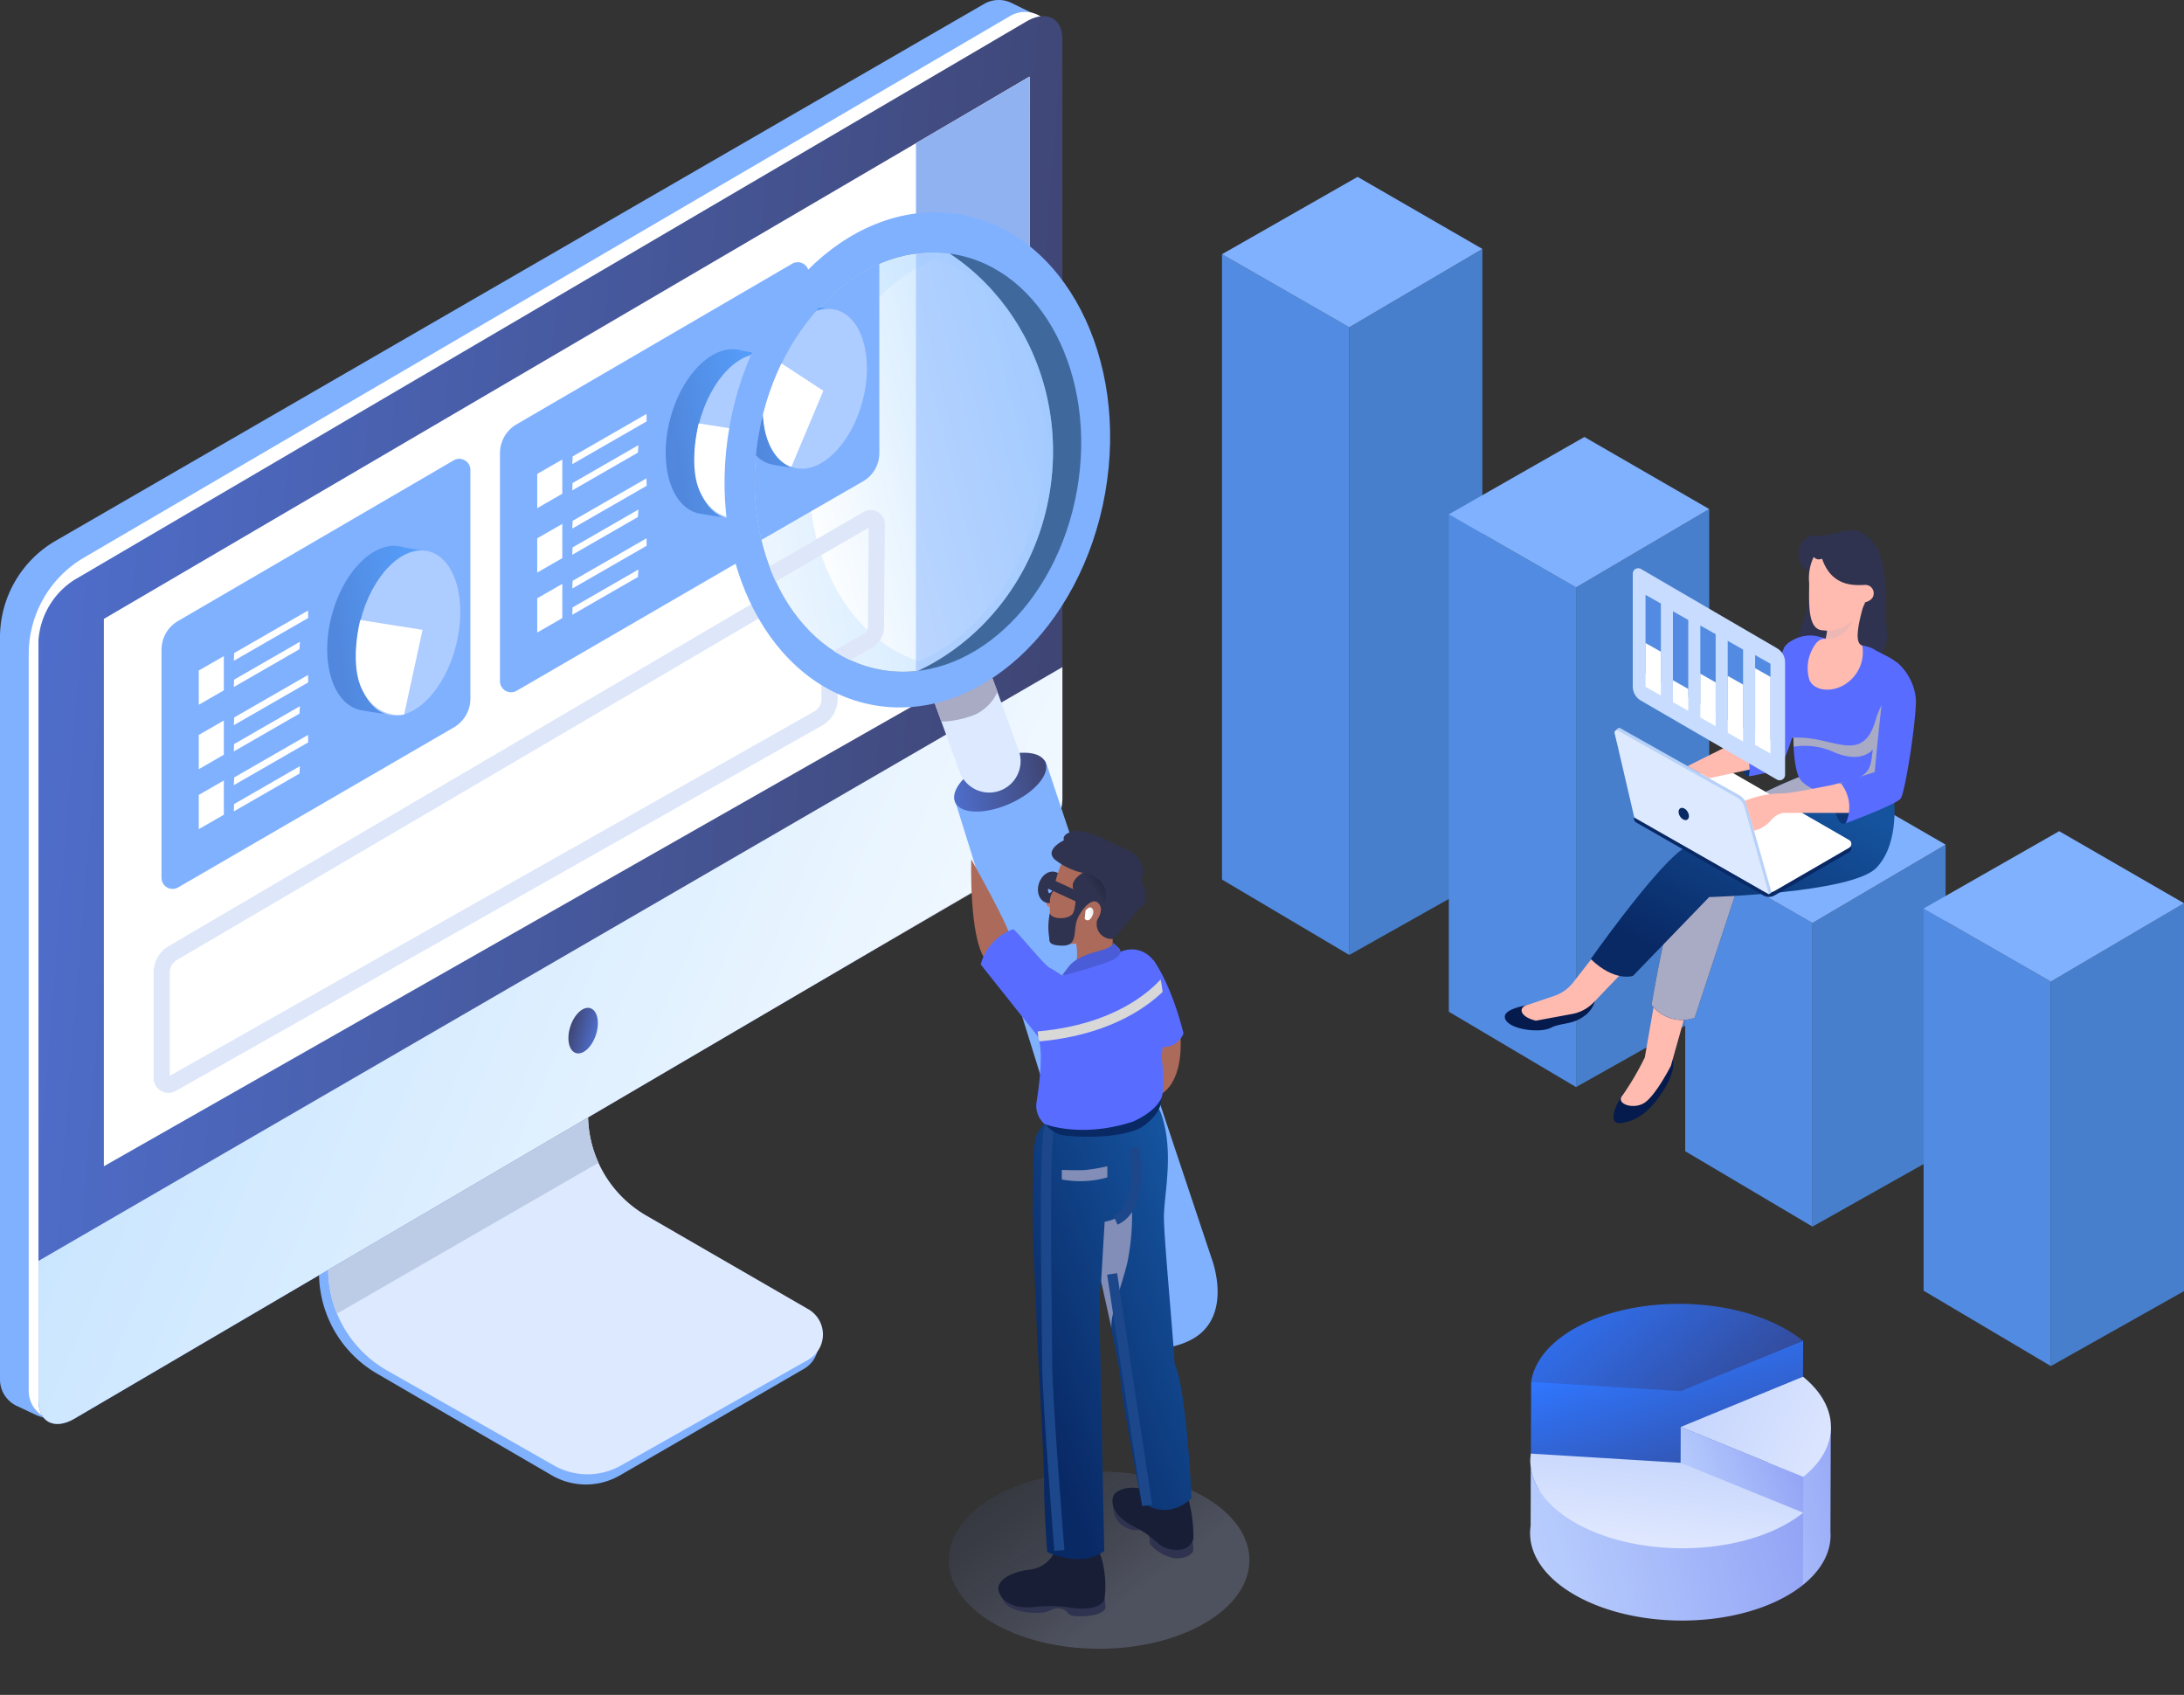 <svg xmlns="http://www.w3.org/2000/svg" xmlns:xlink="http://www.w3.org/1999/xlink" width="244.001" height="189.33" viewBox="0 0 244.001 189.33">
  <rect x="0" y="0" width="244.001" height="189.33" fill="#333333" stroke="none"/>
  <defs>
    <linearGradient id="linear-gradient" x1="-0.034" y1="0.448" x2="1.25" y2="0.591" gradientUnits="objectBoundingBox">
      <stop offset="0" stop-color="#4f6fce"/>
      <stop offset="1" stop-color="#3b3b5d"/>
    </linearGradient>
    <linearGradient id="linear-gradient-2" x1="0.934" y1="0.23" x2="0" y2="0.582" gradientUnits="objectBoundingBox">
      <stop offset="0" stop-color="#c0e1ff"/>
      <stop offset="1" stop-color="#fff"/>
    </linearGradient>
    <linearGradient id="linear-gradient-3" x1="0.822" y1="0.083" x2="0.203" y2="0.82" gradientUnits="objectBoundingBox">
      <stop offset="0" stop-color="#15539e"/>
      <stop offset="1" stop-color="#092965"/>
    </linearGradient>
    <clipPath id="clip-path">
      <path id="Mask" d="M-45.432,1.535c-.68-.431-2.8-.71-4.811-1.077C-50.911.336-51.57.1-52.162.024a4.06,4.06,0,0,0-2.693.743c-.724.5-.024.987-.361,3.1s-1.088,4.525-.635,5.813a3.43,3.43,0,0,0,1.456,1.817s-.041,3.543.816,4.68,5.8,3.2,8.146,1.9-.222-3.627.8-6.964,2.946-5.168,2.647-6.737S-44.359,2.216-45.432,1.535Z" transform="translate(55.992 0)" fill="#586dff"/>
    </clipPath>
    <clipPath id="clip-path-2">
      <path id="Mask-2" data-name="Mask" d="M-24.3,5.393a4.44,4.44,0,0,1-.168,1.338s-.694-.262-1.341.89a4.538,4.538,0,0,0-.489,3.572c.356,1.16,2.2,1.627,3.876.67a4.254,4.254,0,0,0,2.069-4.353c-.232-.247-1.177-.207.232-4.911S-24.3,5.393-24.3,5.393Z" transform="translate(26.477 -1.048)" fill="#ffbbb0"/>
    </clipPath>
    <clipPath id="clip-path-3">
      <path id="Mask-3" data-name="Mask" d="M-346.02.593-452.388,62.97a8.736,8.736,0,0,0-4.014,6.738v84.936c0,2.421,1.8,3.33,4.014,2.03L-346.02,94.3a8.736,8.736,0,0,0,4.014-6.738V2.623C-342.007.2-343.8-.707-346.02.593Z" transform="translate(456.402 0)" fill="url(#linear-gradient)"/>
    </clipPath>
    <linearGradient id="linear-gradient-6" x1="0.066" y1="0.23" x2="1" y2="0.582" xlink:href="#linear-gradient-2"/>
    <linearGradient id="linear-gradient-7" x1="0.956" y1="0.263" x2="0.203" y2="0.82" gradientUnits="objectBoundingBox">
      <stop offset="0" stop-color="#56a1ff"/>
      <stop offset="1" stop-color="#5187dc"/>
    </linearGradient>
    <linearGradient id="linear-gradient-9" x1="1.034" y1="0.448" x2="-0.25" y2="0.591" xlink:href="#linear-gradient"/>
    <linearGradient id="linear-gradient-10" x1="-0.034" y1="0.212" x2="0.596" y2="0.712" gradientUnits="objectBoundingBox">
      <stop offset="0" stop-color="#364d83" stop-opacity="0.604"/>
      <stop offset="1" stop-color="#b2c4ff"/>
    </linearGradient>
    <clipPath id="clip-path-4">
      <ellipse id="Mask-4" data-name="Mask" cx="18.047" cy="23.561" rx="18.047" ry="23.561" transform="matrix(0.985, 0.174, -0.174, 0.985, 8.183, 0)" fill="#3f699d"/>
    </clipPath>
    <clipPath id="clip-path-5">
      <ellipse id="Mask-5" data-name="Mask" cx="24.939" cy="26.443" rx="24.939" ry="26.443" transform="translate(6.445 0) rotate(7)" fill="url(#linear-gradient-2)"/>
    </clipPath>
    <clipPath id="clip-path-6">
      <ellipse id="Mask-6" data-name="Mask" cx="5.499" cy="9.129" rx="5.499" ry="9.129" transform="translate(6.543 0) rotate(21)" fill="#adccff"/>
    </clipPath>
    <clipPath id="clip-path-7">
      <path id="Mask-7" data-name="Mask" d="M-72.56,5.208S-73.6,4.5-74,4.314C-74.648,4.01-77.9-.1-78.116,0a5.717,5.717,0,0,0-3.6,3.935s3.928,4.944,6.213,7.812c1,1.353.209,6.361,0,7.713a2.711,2.711,0,0,0,.916,2.292s4.018,1.632,9.834-.252c0,0,2.54-1.021,3.236-2.7,0,0,.467-.976,0-4.6.506-3.566.331-8.016-.5-9.889a2.963,2.963,0,0,0-4.085-1.779c-.386.166-.463-.707-.463-.707Z" transform="translate(81.716 0)" fill="#586dff"/>
    </clipPath>
    <clipPath id="clip-path-8">
      <path id="Mask-8" data-name="Mask" d="M-38.911,8.158c.471,0,1.251.1.626,1.659A1.662,1.662,0,0,0-36.6,12.069c.552-.217,2.367-2.984,3.336-3.717S-33.41,5.5-33.41,5.5A2.5,2.5,0,0,0-34.54,2.356C-36.5,1.392-39.668-.3-41.032.047s-1.015,1-1.015,1S-44.239,2.071-43.1,3.174A7.394,7.394,0,0,0-39.912,4.68s-1.367.759-1.12,1.7a3.66,3.66,0,0,1,0,2.816c-.5.777-2.413.708-2.593,0a7.29,7.29,0,0,0-.087,2.628c.087.4-.24.995,1.531.995s1.1-1.735,1.643-3S-39.382,8.158-38.911,8.158Z" transform="translate(43.79)" fill="#30334f"/>
    </clipPath>
    <linearGradient id="linear-gradient-17" x1="0.453" y1="0.474" x2="0.86" y2="0.178" gradientUnits="objectBoundingBox">
      <stop offset="0" stop-color="#30334f"/>
      <stop offset="1" stop-color="#181e36"/>
    </linearGradient>
    <linearGradient id="linear-gradient-18" x1="0.271" y1="0.555" x2="1.082" y2="0.426" gradientUnits="objectBoundingBox">
      <stop offset="0" stop-color="#fff"/>
      <stop offset="1" stop-color="#e6e6e6"/>
    </linearGradient>
    <linearGradient id="linear-gradient-19" x1="0.5" y1="1.198" x2="0.893" y2="-0.369" gradientUnits="objectBoundingBox">
      <stop offset="0" stop-color="#bfd5ff"/>
      <stop offset="1" stop-color="#8493f2"/>
    </linearGradient>
    <linearGradient id="linear-gradient-20" x1="0.5" x2="0.5" y2="1" gradientUnits="objectBoundingBox">
      <stop offset="0" stop-color="#6f49e5"/>
      <stop offset="1" stop-color="#a265e9"/>
    </linearGradient>
    <linearGradient id="linear-gradient-21" x1="1" y1="0.602" x2="0.181" y2="0.319" gradientUnits="objectBoundingBox">
      <stop offset="0" stop-color="#334a98"/>
      <stop offset="1" stop-color="#2f76ff"/>
    </linearGradient>
    <linearGradient id="linear-gradient-22" x1="1.197" y1="0.309" x2="-0.362" y2="0.876" xlink:href="#linear-gradient-21"/>
    <linearGradient id="linear-gradient-24" x1="1" y1="-0.059" x2="0" y2="1" gradientUnits="objectBoundingBox">
      <stop offset="0" stop-color="#e1e9fe"/>
      <stop offset="1" stop-color="#c5d5fd"/>
    </linearGradient>
    <linearGradient id="linear-gradient-26" x1="0.74" y1="0.698" x2="0.375" y2="0.367" xlink:href="#linear-gradient-24"/>
  </defs>
  <g id="SEO_Optimization" data-name="SEO Optimization" transform="translate(-0.07 -0.171)">
    <g id="graphic_1" data-name="graphic 1" transform="translate(136.594 19.929)">
      <g id="Group_75_Copy_4" data-name="Group 75 Copy 4" transform="translate(0)">
        <path id="Path_232" data-name="Path 232" d="M-44.473,70.5l-14.875,8.37V8.748L-44.473,0Z" transform="translate(73.565 8.05)" fill="#477fcc"/>
        <path id="Path_233" data-name="Path 233" d="M-42.5,78.277l-14.217-8.42V0L-42.5,8.158Z" transform="translate(56.719 8.64)" fill="#528ce2"/>
        <path id="Path_234" data-name="Path 234" d="M-101.851,16.8-86.976,8.05-100.92,0l-15.148,8.64Z" transform="translate(116.068)" fill="#80b1ff"/>
      </g>
      <g id="Group_75_Copy_2" data-name="Group 75 Copy 2" transform="translate(25.341 29.057)">
        <path id="Path_232-2" data-name="Path 232" d="M-44.473,56.2l-14.875,8.37V8.748L-44.473,0Z" transform="translate(73.565 8.05)" fill="#477fcc"/>
        <path id="Path_233-2" data-name="Path 233" d="M-42.5,63.983l-14.217-8.42V0L-42.5,8.158Z" transform="translate(56.719 8.64)" fill="#528ce2"/>
        <path id="Path_234-2" data-name="Path 234" d="M-101.851,16.8-86.976,8.05-100.92,0l-15.148,8.64Z" transform="translate(116.068)" fill="#80b1ff"/>
      </g>
      <g id="Group_75_Copy" data-name="Group 75 Copy" transform="translate(51.75 66.543)">
        <path id="Path_232-3" data-name="Path 232" d="M-44.473,34.3l-14.875,8.37V8.748L-44.473,0Z" transform="translate(73.565 8.05)" fill="#477fcc"/>
        <path id="Path_233-3" data-name="Path 233" d="M-42.5,42.078l-14.217-8.42V0L-42.5,8.158Z" transform="translate(56.719 8.64)" fill="#528ce2"/>
        <path id="Path_234-3" data-name="Path 234" d="M-101.851,16.8-86.976,8.05-100.92,0l-15.148,8.64Z" transform="translate(116.068 0)" fill="#80b1ff"/>
      </g>
      <g id="Group_75" data-name="Group 75" transform="translate(78.384 73.092)">
        <path id="Path_232-4" data-name="Path 232" d="M-44.473,43.331-59.349,51.7V8.748L-44.473,0Z" transform="translate(73.565 8.05)" fill="#477fcc"/>
        <path id="Path_233-4" data-name="Path 233" d="M-42.5,51.111l-14.217-8.42V0L-42.5,8.158Z" transform="translate(56.719 8.64)" fill="#528ce2"/>
        <path id="Path_234-4" data-name="Path 234" d="M-101.851,16.8-86.976,8.05-100.92,0l-15.148,8.64Z" transform="translate(116.068 0)" fill="#80b1ff"/>
      </g>
    </g>
    <g id="woman_sit_with_laptop" data-name="woman sit with laptop" transform="translate(168.187 59.411)">
      <g id="Group" transform="translate(0 0)">
        <path id="Path_91" data-name="Path 91" d="M-20.276.771s.563,1.016-1.034,3.528-3.082,3.392-4.74,3.612-.458-2.6.763-3.858A13.588,13.588,0,0,0-23.113,0Z" transform="translate(39.012 58.306)" fill="#051b4d"/>
        <path id="Path_72" data-name="Path 72" d="M-25.581,0-26.66,6.193a30.623,30.623,0,0,1-2.486,4.236c-.848.944,1.226,1.674,2.486.811s2.91-4.1,2.91-4.1L-21.989.9Z" transform="translate(42.306 52.681)" fill="#ffbbb0"/>
        <path id="Path_94" data-name="Path 94" d="M-30.393,0a3,3,0,0,1-1.326,2.341c-1.364.986-2.5.683-3.732,1.3s-4.813.172-5.094-1.129S-36.424.89-36.134.735-30.393,0-30.393,0Z" transform="translate(40.558 51.946)" fill="#051b4d"/>
        <path id="Path_72_Copy" data-name="Path 72 Copy" d="M4.528,0,3.676,4.88A4.467,4.467,0,0,1,2.531,7.17L.493,9.339C-.575,10.2.167,11.079,2,10.6L5.236,8.03A4.426,4.426,0,0,0,6.743,5.766h0L8.119.9Z" transform="matrix(0.883, 0.469, -0.469, 0.883, 6.681, 44.48)" fill="#ffbbb0"/>
        <path id="Path_54" data-name="Path 54" d="M-38.411,4.5C-40.276,4.154-40.126.174-37.282.591c2.229,0,3.843-1.641,5.848.545s1.4,6.91,1.641,9.72-.413,2.755-2.181,3.447-9.065.676-7.5-3.131S-38.686,6.185-38.411,4.5Z" transform="translate(72.445 0)" fill="#30334f"/>
        <path id="Path_65" data-name="Path 65" d="M-64.456,0s-10.091,3.834-12.25,7.876-4.437,17.64-4.437,17.64a4.253,4.253,0,0,0,4.819,1.46l6.064-18.4,9.456-5.516Z" transform="translate(97.538 27.482)" fill="url(#linear-gradient-3)"/>
        <path id="Path_65_Copy" data-name="Path 65 Copy" d="M-64.456,0s-10.091,3.834-12.25,7.876-4.437,17.64-4.437,17.64a4.253,4.253,0,0,0,4.819,1.46l6.064-18.4,9.456-5.516Z" transform="translate(97.538 27.482)" fill="#a9aac4" style="mix-blend-mode: multiply;isolation: isolate"/>
        <g id="Path_52" data-name="Path 52" transform="translate(30.656 11.741)">
          <path id="Mask-9" data-name="Mask" d="M-45.432,1.535c-.68-.431-2.8-.71-4.811-1.077C-50.911.336-51.57.1-52.162.024a4.06,4.06,0,0,0-2.693.743c-.724.5-.024.987-.361,3.1s-1.088,4.525-.635,5.813a3.43,3.43,0,0,0,1.456,1.817s-.041,3.543.816,4.68,5.8,3.2,8.146,1.9-.222-3.627.8-6.964,2.946-5.168,2.647-6.737S-44.359,2.216-45.432,1.535Z" transform="translate(55.992 0)" fill="#586dff"/>
          <g id="Path_52-2" data-name="Path 52" transform="translate(0 0)" clip-path="url(#clip-path)">
            <path id="Path_52-3" data-name="Path 52" d="M-47.352,0a9.335,9.335,0,0,0-3.915,4.994c-.822,3.158-2.379,3.271-4.18,2.929s-3.269-.937-5.724-.687-.919,1.118.864.926a7.961,7.961,0,0,1,4.463.7c1.721.681,3.233.668,4.213-.356-.3,1.873-.01,3.129-3.773,3.751s4.863,6.106,7.182.4S-47.352,0-47.352,0Z" transform="translate(62.102 4.24)" fill="#a9aac4" style="mix-blend-mode: multiply;isolation: isolate"/>
          </g>
        </g>
        <path id="Path_64" data-name="Path 64" d="M-101.876.736s.8,5.247-1.909,8.089S-122.474,12.1-122.474,12.1l-8.506,8.8s-2.033.733-4.727-1.879c0,0,6.685-9.474,9.959-12.063S-108.577,0-108.577,0Z" transform="translate(145.31 28.868)" fill="url(#linear-gradient-3)"/>
        <path id="Path_77" data-name="Path 77" d="M-7.87,0s-1.386.484-.8,2.64S-7.551,4.783-7.12,4.22A3.769,3.769,0,0,0-6.914.887C-7.5,0-7.87,0-7.87,0Z" transform="translate(45.407 28.244)" fill="#0d3677" style="mix-blend-mode: multiply;isolation: isolate"/>
        <g id="Group_8" data-name="Group 8" transform="translate(33.827 2.98)">
          <g id="Path_97" data-name="Path 97" transform="translate(0 3.491)">
            <path id="Mask-10" data-name="Mask" d="M-24.3,5.393a4.44,4.44,0,0,1-.168,1.338s-.694-.262-1.341.89a4.538,4.538,0,0,0-.489,3.572c.356,1.16,2.2,1.627,3.876.67a4.254,4.254,0,0,0,2.069-4.353c-.232-.247-1.177-.207.232-4.911S-24.3,5.393-24.3,5.393Z" transform="translate(26.477 -1.048)" fill="#ffbbb0"/>
            <g id="Path_97-2" data-name="Path 97" transform="translate(0 0)" clip-path="url(#clip-path-2)">
              <path id="Path_97-3" data-name="Path 97" d="M-14.974,0s-.654,3.635-3.545,3.485-.666-1.86-.333-2.146A34.434,34.434,0,0,1-14.974,0Z" transform="translate(20.524 2.197)" fill="#a9aac4" opacity="0.2" style="mix-blend-mode: multiply;isolation: isolate"/>
            </g>
          </g>
          <path id="Path_38" data-name="Path 38" d="M-28.261,0a5.464,5.464,0,0,0-.507,2.9c0,2.193-.226,5.238,1.543,5.291a4.039,4.039,0,0,0,3.761-1.6c.941-1.2.936-1.524.936-1.524s.828-.181.942-.78a.933.933,0,0,0-1.038-1.16c-.839,0-3.582.356-4.7-2.936a1.025,1.025,0,0,1-.509.068A1.022,1.022,0,0,1-28.261,0Z" transform="translate(28.947)" fill="#ffbbb0"/>
        </g>
        <g id="Group_35" data-name="Group 35" transform="translate(12.269 22.075)">
          <path id="Path_157_Copy" data-name="Path 157 Copy" d="M-90.27.934a1.241,1.241,0,0,1,1.242,0l14.171,8.175a.5.5,0,0,1,0,.859L-83.2,14.8a1.241,1.241,0,0,1-1.239,0L-98.653,6.649a.5.5,0,0,1,0-.86Z" transform="translate(101.064 3.913)" fill="#092965"/>
          <path id="Path_157" data-name="Path 157" d="M-90.27.934a1.241,1.241,0,0,1,1.242,0l14.171,8.175a.5.5,0,0,1,0,.859L-83.2,14.8a1.241,1.241,0,0,1-1.239,0L-98.653,6.649a.5.5,0,0,1,0-.86Z" transform="translate(101.064 3.417)" fill="#fff"/>
          <path id="Path_158_Copy" data-name="Path 158 Copy" d="M-52.353,18.393l-2.788-9.835a1.737,1.737,0,0,0-.819-1.04L-69.255.031a.248.248,0,0,0-.28.025l-.15.124a.5.5,0,0,0-.163.509l2.405,9.072,14.793,8.813Z" transform="translate(69.893 0.001)" fill="#b8d1f8"/>
          <path id="Path_158" data-name="Path 158" d="M-51.552,19.275l-2.741-9.764a1.737,1.737,0,0,0-.823-1.046L-68.425,1a.248.248,0,0,0-.363.273l2.195,9.437Z" transform="translate(68.795 -0.699)" fill="#dce9ff"/>
          <ellipse id="Oval" cx="0.497" cy="0.745" rx="0.497" ry="0.745" transform="matrix(0.848, -0.53, 0.53, 0.848, 6.912, 9.245)" fill="#092965"/>
        </g>
        <path id="Path_62" data-name="Path 62" d="M-38.566.038S-44.049,1.169-45,1.169a11.352,11.352,0,0,0-4.26.816l1.008,3.353a3.639,3.639,0,0,0,1.911-1.183A2.322,2.322,0,0,1-45,3.348h8.039a6.979,6.979,0,0,0-.22-2.626A1.423,1.423,0,0,0-38.566.038Z" transform="translate(76.104 28.219)" fill="#ffbbb0"/>
        <g id="Group_36" data-name="Group 36" transform="matrix(-0.035, -0.999, 0.999, -0.035, 20.48, 27.872)">
          <g id="Group_37" data-name="Group 37" transform="translate(0 0)">
            <path id="Path_6" data-name="Path 6" d="M0,.324S.561,2.362,1.163,1.929,1.3,0,1.3,0Z" transform="translate(2.396 6.371) rotate(112)" fill="#0d3677" style="mix-blend-mode: multiply;isolation: isolate"/>
            <path id="Path_2" data-name="Path 2" d="M3.983,5.575,1.438,0,0,2.365.828,7.048s1.184,1.309,2.307.25S3.983,5.575,3.983,5.575Z" transform="translate(0.1 0)" fill="#ffbbb0"/>
            <path id="Path_60" data-name="Path 60" d="M8.856,0A2.155,2.155,0,0,0,7.609.465C6.872,1.012,3.23,9.923,3.23,9.923L0,9.972a3.484,3.484,0,0,1,.853,4s2.831.125,3.648-.413c.409-.269,2.831-3.708,4.263-8.68A16.755,16.755,0,0,0,8.856,0Z" transform="translate(13.817 3.766) rotate(81)" fill="#586dff"/>
          </g>
        </g>
        <path id="Path_57" data-name="Path 57" d="M-27.263,0a6.1,6.1,0,0,1,2.157,4.255c0,2.519-1.2,10.329-1.719,11S-32.943,18-32.943,18a4.267,4.267,0,0,0-.562-4.465c1.238-.432,3.791-1.25,3.791-1.25s.437-4.784.862-8.253S-27.263,0-27.263,0Z" transform="translate(71.042 14.721)" fill="#586dff"/>
      </g>
      <g id="graphic_3" data-name="graphic 3" transform="translate(14.3 4.236)">
        <path id="Path_98" data-name="Path 98" d="M.916,1.877A.609.609,0,0,0,0,2.4V15a1.827,1.827,0,0,0,.911,1.581L16.1,25.4a.609.609,0,0,0,.915-.527V12.306a1.827,1.827,0,0,0-.908-1.579Z" transform="translate(0 -1.794)" fill="#c7dcff"/>
        <path id="Rectangle_Copy_16" data-name="Rectangle Copy 16" d="M0,0,1.714.97V9.776L0,8.806Z" transform="translate(1.425 2.975)" fill="#528be1"/>
        <path id="Rectangle_Copy_15" data-name="Rectangle Copy 15" d="M0,0,1.714.97V9.654L0,8.683Z" transform="translate(4.486 4.809)" fill="#528be1"/>
        <path id="Rectangle_Copy_14" data-name="Rectangle Copy 14" d="M0,0,1.714.97V9.776L0,8.806Z" transform="translate(7.547 6.399)" fill="#528be1"/>
        <path id="Rectangle_Copy_13" data-name="Rectangle Copy 13" d="M0,0,1.714.97V9.776L0,8.806Z" transform="translate(10.608 8.112)" fill="#528be1"/>
        <path id="Rectangle_Copy_12" data-name="Rectangle Copy 12" d="M0,0,1.714.97V9.532L0,8.561Z" transform="translate(13.669 9.702)" fill="#528be1"/>
        <path id="Rectangle" d="M0,0,1.714.97V5.862L0,4.892Z" transform="translate(1.425 8.356)" fill="#fff"/>
        <path id="Rectangle_Copy_8" data-name="Rectangle Copy 8" d="M0,0,1.714.97V3.416L0,2.446Z" transform="translate(4.486 12.514)" fill="#fff"/>
        <path id="Rectangle_Copy_10" data-name="Rectangle Copy 10" d="M0,0,1.714.97V5.862L0,4.892Z" transform="translate(7.547 11.781)" fill="#fff"/>
        <path id="Rectangle_Copy_9" data-name="Rectangle Copy 9" d="M0,0,1.714.97V7.33L0,6.36Z" transform="translate(10.608 12.025)" fill="#fff"/>
        <path id="Rectangle_Copy_11" data-name="Rectangle Copy 11" d="M0,0,1.714.97V9.532L0,8.561Z" transform="translate(13.669 11.169)" fill="#fff"/>
      </g>
    </g>
    <g id="mac" transform="translate(0.07 0.171)">
      <g id="mac-2" data-name="mac" transform="translate(0)">
        <path id="Path_52-4" data-name="Path 52" d="M4.626,14.39.681,26.52A13.024,13.024,0,0,0,6.515,41.806l19.52,11.36a7.6,7.6,0,0,0,7.626.01L54.213,41.284a3.256,3.256,0,0,0,.025-5.622L35.048,24.329a13.024,13.024,0,0,1-5.8-15.112L32.134,0Z" transform="translate(35.599 111.632)" fill="#80b1ff"/>
        <g id="Path_53" data-name="Path 53" transform="translate(36.667 111.632)">
          <path id="Mask-11" data-name="Mask" d="M15.414,14.255,11.49,26.028A13.024,13.024,0,0,0,17.4,41.465l18.63,10.6a7.6,7.6,0,0,0,7.494.013L64.439,40.274a3.256,3.256,0,0,0,.028-5.654L46.358,24.154A13.024,13.024,0,0,1,40.475,8.892L43.332,0Z" transform="translate(-10.82 0)" fill="#dce9ff"/>
          <path id="Combined_Shape" data-name="Combined Shape" d="M30.194,18.258a13.006,13.006,0,0,1-.539-9.365L32.512,0,30.644.954,3.881,16.394.67,26.028a13,13,0,0,0,.314,9.081Z" transform="translate(0)" fill="#bdcce6"/>
        </g>
        <g id="Group_3_Copy" data-name="Group 3 Copy">
          <path id="Path_2_Copy" data-name="Path 2 Copy" d="M-359.285.437a3.256,3.256,0,0,1,3.061-.106l2.472,1.21a3.8,3.8,0,0,1,2.119,3.685l-5.707,79.163a12.482,12.482,0,0,1-5.6,9.539l-97.1,63.705a5.427,5.427,0,0,1-5.283.375l-2.039-.958a3.256,3.256,0,0,1-1.872-2.947V71.209A12.482,12.482,0,0,1-463,60.4Z" transform="translate(469.234 0)" fill="#80b1ff"/>
          <path id="Path_2_Copy_4" data-name="Path 2 Copy 4" d="M-347.416.433a3.256,3.256,0,0,1,4.9,2.816l-.137,82.712a12.482,12.482,0,0,1-6.2,10.768L-452.189,156.85a3.256,3.256,0,0,1-4.894-2.814V71.714A12.482,12.482,0,0,1-450.9,60.939Z" transform="translate(460.293 1.344)" fill="#fff"/>
        </g>
      </g>
      <g id="Rectangle-2" data-name="Rectangle" transform="translate(4.298 1.804)">
        <path id="Mask-12" data-name="Mask" d="M-346.02.593-452.388,62.97a8.736,8.736,0,0,0-4.014,6.738v84.936c0,2.421,1.8,3.33,4.014,2.03L-346.02,94.3a8.736,8.736,0,0,0,4.014-6.738V2.623C-342.007.2-343.8-.707-346.02.593Z" transform="translate(456.402 0)" fill="url(#linear-gradient)"/>
        <g id="Rectangle-3" data-name="Rectangle" transform="translate(0 0)" clip-path="url(#clip-path-3)">
          <path id="Rectangle-4" data-name="Rectangle" d="M-416.077,0l-139.17,80.7v41.021l139.17-80.7Z" transform="translate(541.345 66.413)" fill="url(#linear-gradient-6)"/>
          <path id="Path_21" data-name="Path 21" d="M-75.134,11.19-56.3,0V63.02L-75.134,73.436Z" transform="translate(167.016 6.763)" fill="#dae8ff"/>
        </g>
      </g>
      <path id="Path_103" data-name="Path 103" d="M0,60.568,103.408,0V62.882L0,121.713Z" transform="translate(11.604 8.568)" fill="#fff"/>
      <path id="Combined_Shape-2" data-name="Combined Shape" d="M.319,69.914l12.36-7.032V0L0,7.426V69.914Z" transform="translate(102.333 8.568)" fill="#91b2f0"/>
      <g id="Graphic" transform="translate(18.044 51.253)">
        <path id="Path_98-2" data-name="Path 98" d="M-105.039,3.827A1.241,1.241,0,0,1-103.174,4.9V30.445a3.722,3.722,0,0,1-1.854,3.219L-135.82,51.532a1.241,1.241,0,0,1-1.863-1.073V24.988a3.722,3.722,0,0,1,1.848-3.216Z" transform="translate(137.683 -3.656)" fill="#80b1ff"/>
        <path id="Path_152" data-name="Path 152" d="M0,6.7,2.8,5.092V8.914L0,10.526ZM3.943,7.724,11.3,3.489l-.053.831L3.915,8.541Zm.015-2.977L12.208,0l.014.833L3.915,5.612Z" transform="translate(4.164 16.949)" fill="#fff"/>
        <path id="Path_152_Copy_4" data-name="Path 152 Copy 4" d="M0,6.7,2.8,5.092V8.914L0,10.526ZM3.943,7.724,11.3,3.489l-.053.831L3.915,8.541Zm.015-2.977L12.208,0l.014.833L3.915,5.612Z" transform="translate(4.164 24.144)" fill="#fff"/>
        <path id="Path_152_Copy_5" data-name="Path 152 Copy 5" d="M0,6.7,2.8,5.092V8.914L0,10.526ZM3.943,7.724,11.3,3.489l-.053.831L3.915,8.541Zm.015-2.977L12.208,0l.014.833L3.915,5.612Z" transform="translate(4.164 30.844)" fill="#fff"/>
        <g id="Group_42" data-name="Group 42" transform="matrix(0.995, -0.105, 0.105, 0.995, 14.722, 8.834)">
          <path id="Oval_Copy_17" data-name="Oval Copy 17" d="M5.654,19.089C2.54,19.083.009,14.869,0,9.675S2.508.276,5.622.281C6.389.283,8.3,0,8.3,0s2.97,5.781,2.977,9.695c.006,3.519-1.97,8.968-1.97,8.968A36.638,36.638,0,0,1,5.654,19.089Z" transform="translate(6.841 0) rotate(21)" fill="url(#linear-gradient-7)"/>
          <g id="Path_236" data-name="Path 236" transform="translate(3.257 1.187)">
            <ellipse id="Mask-13" data-name="Mask" cx="5.514" cy="9.399" rx="5.514" ry="9.399" transform="translate(6.429 0) rotate(20)" fill="#adccff"/>
            <path id="Path_237" data-name="Path 237" d="M7.8,1.827,4.756,11.019S1.421,11.371.237,7.271C-.587,4.241,1,0,1,0Z" transform="translate(2.22 8.713)" fill="#fff"/>
          </g>
        </g>
      </g>
      <g id="Graphic-2" data-name="Graphic" transform="translate(55.857 29.289)">
        <path id="Path_98-3" data-name="Path 98" d="M-105.039,3.827A1.241,1.241,0,0,1-103.174,4.9V30.445a3.722,3.722,0,0,1-1.854,3.219L-135.82,51.532a1.241,1.241,0,0,1-1.863-1.073V24.988a3.722,3.722,0,0,1,1.848-3.216Z" transform="translate(137.683 -3.656)" fill="#80b1ff"/>
        <path id="Path_152-2" data-name="Path 152" d="M0,6.7,2.8,5.092V8.914L0,10.526ZM3.943,7.724,11.3,3.489l-.053.831L3.915,8.541Zm.015-2.977L12.208,0l.014.833L3.915,5.612Z" transform="translate(4.164 16.949)" fill="#fff"/>
        <path id="Path_152_Copy_4-2" data-name="Path 152 Copy 4" d="M0,6.7,2.8,5.092V8.914L0,10.526ZM3.943,7.724,11.3,3.489l-.053.831L3.915,8.541Zm.015-2.977L12.208,0l.014.833L3.915,5.612Z" transform="translate(4.164 24.144)" fill="#fff"/>
        <path id="Path_152_Copy_5-2" data-name="Path 152 Copy 5" d="M0,6.7,2.8,5.092V8.914L0,10.526ZM3.943,7.724,11.3,3.489l-.053.831L3.915,8.541Zm.015-2.977L12.208,0l.014.833L3.915,5.612Z" transform="translate(4.164 30.844)" fill="#fff"/>
        <g id="Group_42-2" data-name="Group 42" transform="matrix(0.995, -0.105, 0.105, 0.995, 14.722, 8.834)">
          <path id="Oval_Copy_17-2" data-name="Oval Copy 17" d="M5.654,19.089C2.54,19.083.009,14.869,0,9.675S2.508.276,5.622.281C6.389.283,8.3,0,8.3,0s2.97,5.781,2.977,9.695c.006,3.519-1.97,8.968-1.97,8.968A36.638,36.638,0,0,1,5.654,19.089Z" transform="translate(6.841 0) rotate(21)" fill="url(#linear-gradient-7)"/>
          <g id="Path_236-2" data-name="Path 236" transform="translate(3.257 1.187)">
            <ellipse id="Mask-14" data-name="Mask" cx="5.514" cy="9.399" rx="5.514" ry="9.399" transform="translate(6.429 0) rotate(20)" fill="#adccff"/>
            <path id="Path_237-2" data-name="Path 237" d="M7.8,1.827,4.756,11.019S1.421,11.371.237,7.271C-.587,4.241,1,0,1,0Z" transform="translate(2.22 8.713)" fill="#fff"/>
          </g>
        </g>
      </g>
      <path id="Path_22" data-name="Path 22" d="M-297.863,58.426a.752.752,0,0,0,1.122.655l72.224-40.827a2.506,2.506,0,0,0,1.272-2.248l-.347-13.117a.752.752,0,0,0-1.132-.629l-71.9,42.2a2.507,2.507,0,0,0-1.238,2.162Z" transform="translate(315.926 62.006)" fill="none" stroke="#dde7f9" stroke-miterlimit="10" stroke-width="1.8"/>
      <ellipse id="Oval-2" data-name="Oval" cx="1.504" cy="2.632" rx="1.504" ry="2.632" transform="matrix(0.951, 0.309, -0.309, 0.951, 64.533, 112.161)" fill="url(#linear-gradient-9)"/>
    </g>
    <g id="web_development_copy" data-name="web development copy" transform="translate(70.985 20.43)">
      <g id="man_with_lup" data-name="man with lup" transform="translate(0 0)">
        <ellipse id="Oval_Copy_24" data-name="Oval Copy 24" cx="16.793" cy="9.901" rx="16.793" ry="9.901" transform="translate(35.09 144.121)" opacity="0.211" fill="url(#linear-gradient-10)"/>
        <path id="Path_229" data-name="Path 229" d="M-89.393,56.4-107.881,1.03a.5.5,0,0,0-.672-.3l-9.226,3.922a.5.5,0,0,0-.283.61l18.091,58.132s2.283,4.734,7.8,2.367S-89.393,56.4-89.393,56.4Z" transform="translate(153.832 63.882)" fill="#80b1ff"/>
        <ellipse id="Oval-3" data-name="Oval" cx="5.514" cy="2.632" rx="5.514" ry="2.632" transform="matrix(0.914, -0.407, 0.407, 0.914, 34.72, 66.952)" fill="url(#linear-gradient)"/>
        <g id="Group-2" data-name="Group" transform="translate(0 0)">
          <g id="Oval-4" data-name="Oval" transform="translate(31.587 50.613)">
            <path id="Mask-15" data-name="Mask" d="M0,0H7.018a0,0,0,0,1,0,0V13.786a3.509,3.509,0,0,1-3.509,3.509h0A3.509,3.509,0,0,1,0,13.786V0A0,0,0,0,1,0,0Z" transform="translate(0 2.4) rotate(-20)" fill="#dce9ff"/>
            <path id="Path_23" data-name="Path 23" d="M-29.82,2.346l1.2,3.345a10.93,10.93,0,0,0,3.808-.8,5.15,5.15,0,0,0,2.467-2.541L-23.233,0Z" transform="translate(31.291 4.046)" fill="#a9aac4" style="mix-blend-mode: multiply;isolation: isolate"/>
          </g>
          <ellipse id="Oval_Copy" data-name="Oval Copy" cx="21.305" cy="27.822" rx="21.305" ry="27.822" transform="matrix(0.985, 0.174, -0.174, 0.985, 9.662, 0.251)" fill="url(#linear-gradient-9)"/>
          <ellipse id="Oval-5" data-name="Oval" cx="21.305" cy="27.822" rx="21.305" ry="27.822" transform="matrix(0.985, 0.174, -0.174, 0.985, 15.427, 0)" fill="#80b1ff"/>
          <g id="Oval_Copy_3" data-name="Oval Copy 3" transform="translate(9.775 5.013)">
            <ellipse id="Mask-16" data-name="Mask" cx="18.047" cy="23.561" rx="18.047" ry="23.561" transform="matrix(0.985, 0.174, -0.174, 0.985, 8.183, 0)" fill="#3f699d"/>
            <g id="Oval_Copy_3-2" data-name="Oval Copy 3" transform="translate(0 0)" clip-path="url(#clip-path-4)">
              <g id="Rectangle-5" data-name="Rectangle" transform="translate(-15.984 -3.741)">
                <ellipse id="Mask-17" data-name="Mask" cx="24.939" cy="26.443" rx="24.939" ry="26.443" transform="translate(6.445 0) rotate(7)" fill="url(#linear-gradient-2)"/>
                <g id="Rectangle-6" data-name="Rectangle" transform="translate(0 0)" clip-path="url(#clip-path-5)">
                  <path id="Combined_Shape-3" data-name="Combined Shape" d="M.469,19.111C2.087,9.934,7.569,2.719,14.155,0,22.842,2.826,28.04,13.9,25.93,25.861c-1.618,9.177-7.1,16.391-13.686,19.111C3.558,42.146-1.641,31.075.469,19.111Z" transform="translate(25.679 7.35)" fill="url(#linear-gradient-2)"/>
                  <g id="Group_47_Copy" data-name="Group 47 Copy" transform="translate(-0.154 3.123)">
                    <path id="Path_98-4" data-name="Path 98" d="M-102.524,3.7a1.208,1.208,0,0,1,1.813,1.045V29.505a3.624,3.624,0,0,1-1.814,3.139l-30.061,17.333a1.208,1.208,0,0,1-1.811-1.046V24.242a3.624,3.624,0,0,1,1.808-3.136Z" transform="translate(134.397 -3.533)" fill="#80b1ff"/>
                    <path id="Path_152-3" data-name="Path 152" d="M0,6.5,2.729,4.939V8.646L0,10.209Zm3.849.995,7.183-4.108-.052.806L3.822,8.284ZM3.864,4.6,11.917,0l.013.808L3.822,5.444Z" transform="translate(4.065 16.443)" fill="#fff"/>
                    <path id="Path_152_Copy_4-3" data-name="Path 152 Copy 4" d="M0,6.5,2.729,4.939V8.646L0,10.209Zm3.849.995,7.183-4.108-.052.806L3.822,8.284ZM3.864,4.6,11.917,0l.013.808L3.822,5.444Z" transform="translate(4.065 23.422)" fill="#fff"/>
                    <path id="Path_152_Copy_5-3" data-name="Path 152 Copy 5" d="M0,6.5,2.729,4.939V8.646L0,10.209Zm3.849.995,7.183-4.108-.052.806L3.822,8.284ZM3.864,4.6,11.917,0l.013.808L3.822,5.444Z" transform="translate(4.065 29.92)" fill="#fff"/>
                    <g id="Group_42-3" data-name="Group 42" transform="matrix(0.995, -0.105, 0.105, 0.995, 14.398, 8.553)">
                      <path id="Oval_Copy_17-3" data-name="Oval Copy 17" d="M5.5,18.536c-3.037,0-5.5-4.085-5.5-9.126S2.466.28,5.5.278C6.251.278,8.115,0,8.115,0S11,5.606,11,9.4c0,3.416-1.94,8.71-1.94,8.71S6.475,18.535,5.5,18.536Z" transform="translate(6.643 0) rotate(21)" fill="url(#linear-gradient-7)"/>
                      <g id="Path_160" data-name="Path 160" transform="translate(2.538 0.936)">
                        <ellipse id="Mask-18" data-name="Mask" cx="5.499" cy="9.129" rx="5.499" ry="9.129" transform="translate(6.543 0) rotate(21)" fill="#adccff"/>
                        <g id="Path_160-2" data-name="Path 160" transform="translate(0 0)" clip-path="url(#clip-path-6)">
                          <path id="Path_160-3" data-name="Path 160" d="M1.061,0l6.1,3.992-4.036,9.6A8.177,8.177,0,0,1,0,6.8C0,2.057,1.061,0,1.061,0Z" transform="matrix(0.995, 0.105, -0.105, 0.995, 2.617, 6.091)" fill="#fff"/>
                        </g>
                      </g>
                    </g>
                  </g>
                  <rect id="Rectangle-7" data-name="Rectangle" width="32.48" height="91.791" transform="translate(37.626 -34.84)" fill="#80b1ff" opacity="0.467"/>
                </g>
              </g>
              <path id="Path_217" data-name="Path 217" d="M-208.38,2.092a.677.677,0,0,1,1.016.591l-.094,11.469a1.8,1.8,0,0,1-.915,1.555L-275.7,53.836a.677.677,0,0,1-1.01-.589V42.673a1.8,1.8,0,0,1,.9-1.562Z" transform="translate(224.635 30.603)" fill="none" stroke="#dde7f9" stroke-miterlimit="10" stroke-width="1.8"/>
            </g>
          </g>
        </g>
        <g id="man_1_copy_2" data-name="man 1 copy 2" transform="translate(37.583 72.557)">
          <path id="Path_11" data-name="Path 11" d="M-26.924,5.287a11.325,11.325,0,0,1,.118,1.191c0,.4-.706,1.052-2.106.944a4.759,4.759,0,0,1-2.722-1.548c-.121-.139.125-1.227-.709-1.511s-.992.3-2.355-.576S-36,.618-35.222.078-26.924,5.287-26.924,5.287Z" transform="translate(51.635 73.824)" fill="#30334f"/>
          <path id="Path_12" data-name="Path 12" d="M-35.078,1.1a4.112,4.112,0,0,1,.226,1.29c0,.688-1.341,1.057-2.956,1.057s-.987-.671-2.075-.864-.949.481-2.538.481S-46.19,2.743-46.5,1.1-35.078,1.1-35.078,1.1Z" transform="translate(49.86 84.294)" fill="#30334f"/>
          <path id="Path_10" data-name="Path 10" d="M-27.6,1.272a14.908,14.908,0,0,1,.561,4.44s-.314,1.454-2.234,1.214-1.542-1.141-4.4-2.59S-36.355.947-35.6.479s1.693-.75,4.1-.091A37.226,37.226,0,0,0-27.6,1.272Z" transform="translate(51.863 73.376)" fill="#181e36"/>
          <path id="Path_9" data-name="Path 9" d="M-41.528.848a3.535,3.535,0,0,1-2.9,1.827c-2.315.361-3.5,1.354-3.286,2.316s1.367,2.1,3.934,1.848a15.178,15.178,0,0,1,4.405.115c1.307.124,2.845.127,3.485-.918a11.035,11.035,0,0,0,0-3.087C-36.115,1.1-36.511.962-36.511.328S-41.528.848-41.528.848Z" transform="translate(50.777 79.865)" fill="#181e36"/>
          <path id="Path_15" data-name="Path 15" d="M-2.364,0A4.979,4.979,0,0,1-3.04,1.09c-.3.284.046.666.361.666S-2.364,0-2.364,0Z" transform="translate(11.546 6.774)" fill="#c47770"/>
          <path id="Path_8" data-name="Path 8" d="M-70.17,4.229c-.707,1.132-.507,3.963-.576,6.468-.155,5.705.37,12.542.37,13.866,0,1.906.869,15.713.869,18.9s.34,7.681.34,7.681,3.809,1.856,6.379-.114c0,0-.539-26.068-.539-27.639a13.249,13.249,0,0,1,.19-2.472s2.169,9.731,2.169,11.024,2.315,13.55,2.315,13.55a3.986,3.986,0,0,0,3.113.922,4.447,4.447,0,0,0,2.5-1.3s-.529-12.1-1.893-14.986c-.192-3.741-1.188-13.914-1.188-16.406s1.18-7.26-.3-11.512S-67.853.519-70.17,4.229Z" transform="translate(77.659 29.405)" fill="url(#linear-gradient-3)"/>
          <path id="Path_17" data-name="Path 17" d="M-5.541,0c-.751.646-.3,21.909-.3,26.16s1.364,21.07,1.364,21.07" transform="translate(14.335 33.16)" fill="none" stroke="#1c478a" stroke-miterlimit="10" stroke-width="1.129"/>
          <path id="Oval-6" data-name="Oval" d="M.859,2.469C.388,2.467,0,1.912,0,1.23S.376,0,.846,0,1.7.557,1.7,1.239,1.329,2.471.859,2.469Z" transform="matrix(0.951, 0.309, -0.309, 0.951, 8.487, 4.873)" fill="none" stroke="#30334f" stroke-miterlimit="10" stroke-width="1.129"/>
          <path id="Path_7" data-name="Path 7" d="M-40.642,0s.374.015.374.947-1.023,2.1-2.041,2.78-4.03,1.453-8.752.994a3.254,3.254,0,0,1-2.677-2.573Z" transform="translate(61.464 29.307)" fill="#092965"/>
          <rect id="Rectangle-8" data-name="Rectangle" width="1.459" height="0.495" rx="0.247" transform="translate(9.281 4.827)" fill="#30334f"/>
          <path id="Path_3" data-name="Path 3" d="M-27.9.152a11.443,11.443,0,0,0-1.162,3.14c0,.912-.564.874-.564,2.072s-.064,3.656.564,4.246,2.372.312,2.372.312a6.533,6.533,0,0,1,0,2.34,2.361,2.361,0,0,1-.719.728,19.373,19.373,0,0,0,4.425-.728,1.711,1.711,0,0,0,.734-1.774s-.357.047-.357-.26V7.869s.36-5.212-.871-6.632S-27.9.152-27.9.152Z" transform="translate(38.42 2.656)" fill="#ac6a5a"/>
          <path id="Path" d="M-13.192,8.82c0-1.009-4.4-8.82-4.4-8.82s-.272,8.655,1.552,11.167C-16.039,11.167-13.192,9.829-13.192,8.82Z" transform="translate(17.605 3.179)" fill="#ac6a5a"/>
          <path id="Path_231" data-name="Path 231" d="M2.965.289s.468,4.616-2,6.345L0,0Z" transform="translate(20.415 22.673)" fill="#ac6a5a"/>
          <path id="Path_230" data-name="Path 230" d="M0,0S1.969,2.508,3.42,8.28A2.426,2.426,0,0,1,.881,9.792Z" transform="translate(20.307 14.346)" fill="#586dff"/>
          <g id="Path_40" data-name="Path 40" transform="translate(1.072 10.99)">
            <path id="Mask-19" data-name="Mask" d="M-72.56,5.208S-73.6,4.5-74,4.314C-74.648,4.01-77.9-.1-78.116,0a5.717,5.717,0,0,0-3.6,3.935s3.928,4.944,6.213,7.812c1,1.353.209,6.361,0,7.713a2.711,2.711,0,0,0,.916,2.292s4.018,1.632,9.834-.252c0,0,2.54-1.021,3.236-2.7,0,0,.467-.976,0-4.6.506-3.566.331-8.016-.5-9.889a2.963,2.963,0,0,0-4.085-1.779c-.386.166-.463-.707-.463-.707Z" transform="translate(81.716 0)" fill="#586dff"/>
            <g id="Path_40-2" data-name="Path 40" transform="translate(0 0)" clip-path="url(#clip-path-7)">
              <path id="Path_20" data-name="Path 20" d="M-43.423,0s-3.855,5.584-14.524,6.51" transform="translate(64.363 5.463)" fill="none" stroke="#d8d8d8" stroke-miterlimit="10" stroke-width="1.129" style="mix-blend-mode: multiply;isolation: isolate"/>
            </g>
          </g>
          <g id="Path_19" data-name="Path 19" transform="translate(8.629 0)">
            <path id="Mask-20" data-name="Mask" d="M-38.911,8.158c.471,0,1.251.1.626,1.659A1.662,1.662,0,0,0-36.6,12.069c.552-.217,2.367-2.984,3.336-3.717S-33.41,5.5-33.41,5.5A2.5,2.5,0,0,0-34.54,2.356C-36.5,1.392-39.668-.3-41.032.047s-1.015,1-1.015,1S-44.239,2.071-43.1,3.174A7.394,7.394,0,0,0-39.912,4.68s-1.367.759-1.12,1.7a3.66,3.66,0,0,1,0,2.816c-.5.777-2.413.708-2.593,0a7.29,7.29,0,0,0-.087,2.628c.087.4-.24.995,1.531.995s1.1-1.735,1.643-3S-39.382,8.158-38.911,8.158Z" transform="translate(43.79)" fill="#30334f"/>
            <g id="Path_19-2" data-name="Path 19" transform="translate(0 0)" clip-path="url(#clip-path-8)">
              <path id="Path_19-3" data-name="Path 19" d="M-15.643.313s4.481.6,1.61,5.419-1.072-.977-2.543-1.569,0-4.163,0-4.163Z" transform="translate(19.52 4.368)" fill="url(#linear-gradient-17)"/>
            </g>
          </g>
          <path id="Path_5" data-name="Path 5" d="M-20.438,0s.1.471-1.5.889-2.918.931-3.611,1.938l-.661.877s5.219-1.324,6.107-2.026S-19.879.53-19.879.53Z" transform="translate(36.325 12.494)" fill="#4a5cd8"/>
          <path id="Path_13" data-name="Path 13" d="M-15.2,0V1.243a11.064,11.064,0,0,1-5.084.234V.411s1.82.072,2.713,0A21.915,21.915,0,0,0-15.2,0Z" transform="translate(30.417 37.464)" fill="#828eb7" style="mix-blend-mode: multiply;isolation: isolate"/>
          <path id="Path_14" data-name="Path 14" d="M-13.854,8.5l.394-6.662A5.406,5.406,0,0,0-11.894,1.3,9.275,9.275,0,0,0-10.421,0a26.187,26.187,0,0,1-.513,6.441c-.7,2.819-1.9,5.741-1.764,7.262Z" transform="translate(28.377 41.826)" fill="#828eb7" style="mix-blend-mode: multiply;isolation: isolate"/>
          <path id="Path_16" data-name="Path 16" d="M-19.725,0l4.944,2.265" transform="translate(27.962 5.674)" fill="none" stroke="#30334f" stroke-miterlimit="10" stroke-width="1.129"/>
          <path id="Path_18" data-name="Path 18" d="M-15.613,0-11.7,25.858" transform="translate(31.368 49.491)" fill="none" stroke="#1c478a" stroke-miterlimit="10" stroke-width="1.129"/>
          <path id="Path_4" data-name="Path 4" d="M-7.743,0S-6.354,6.5-9.8,8.076" transform="translate(25.92 35.402)" fill="none" stroke="#1c478a" stroke-miterlimit="10" stroke-width="1.129"/>
          <path id="Path_42" data-name="Path 42" d="M-7.756.706S-7-.181-6.444.115s.739,1.078,0,2.087a.929.929,0,0,1-1.505.214Z" transform="translate(20.456 7.824)" fill="#ac6a5a"/>
          <path id="Path_42_Copy" data-name="Path 42 Copy" d="M-3.786.384s.37-.483.64-.322.361.587,0,1.136-.735.116-.735.116Z" transform="translate(16.566 8.514)" fill="url(#linear-gradient-18)" style="mix-blend-mode: multiply;isolation: isolate"/>
        </g>
      </g>
    </g>
    <g id="graphic_2" data-name="graphic 2" transform="translate(194.538 137.857) rotate(60)">
      <g id="Group_72" data-name="Group 72" transform="translate(0 0)">
        <path id="Combined_Shape-4" data-name="Combined Shape" d="M3.538,3.439,1.457,0,11.551,5.875c1.894.911,3.213,2.853,3.643,5.651L0,18.553,1.971,3.913A10.825,10.825,0,0,1,3.538,3.439Z" transform="translate(22.379 2.129)" fill="url(#linear-gradient-19)"/>
        <path id="Combined_Shape-5" data-name="Combined Shape" d="M12,14.64,2.747,28.613C1.032,27.257,0,24.831,0,21.529,0,14.021,5.334,4.828,11.913,1a14.232,14.232,0,0,1,2.059-1Z" transform="translate(10.377 6.042)" fill="url(#linear-gradient-20)"/>
        <path id="Combined_Shape_Copy_14" data-name="Combined Shape Copy 14" d="M19.631,20.682,10.377,34.655,0,28.613,11.225,0,21.6,6.042Z" transform="translate(2.747 0)" fill="url(#linear-gradient-21)"/>
        <path id="Combined_Shape_Copy_8" data-name="Combined Shape Copy 8" d="M12,14.64,2.747,28.613C1.032,27.257,0,24.831,0,21.529,0,14.021,5.334,4.828,11.913,1a14.232,14.232,0,0,1,2.059-1Z" transform="translate(0 0)" fill="url(#linear-gradient-22)"/>
        <path id="Combined_Shape_Copy_9" data-name="Combined Shape Copy 9" d="M11.673,0l6.918,4.028L6.918,13.1,0,9.075Z" transform="translate(15.46 7.58)" fill="url(#linear-gradient-19)"/>
        <path id="Combined_Shape_Copy_7" data-name="Combined Shape Copy 7" d="M1.971.674c4.98-1.91,8.9.327,9.7,5.566L0,15.315Z" transform="translate(15.46 1.34)" fill="url(#linear-gradient-24)"/>
        <path id="Combined_Shape-6" data-name="Combined Shape" d="M3.971,24.288l8.742-13.2,8.158-6.342a17.844,17.844,0,0,0,.207-2.658A13.761,13.761,0,0,0,20.927,0l6.98,4.062a13.762,13.762,0,0,1,.152,2.088c0,7.508-5.334,16.7-11.913,20.532-3.686,2.146-6.981,2.155-9.166.428L0,23.047A5.988,5.988,0,0,0,3.971,24.288Z" transform="translate(9.666 9.593)" fill="url(#linear-gradient-19)"/>
        <path id="Combined_Shape_Copy_6" data-name="Combined Shape Copy 6" d="M0,23.047,9.254,9.075,20.927,0a13.761,13.761,0,0,1,.152,2.088c0,7.508-5.334,16.7-11.913,20.532C5.48,24.766,2.185,24.775,0,23.047Z" transform="translate(9.666 9.593)" fill="url(#linear-gradient-26)"/>
      </g>
    </g>
  </g>
</svg>
